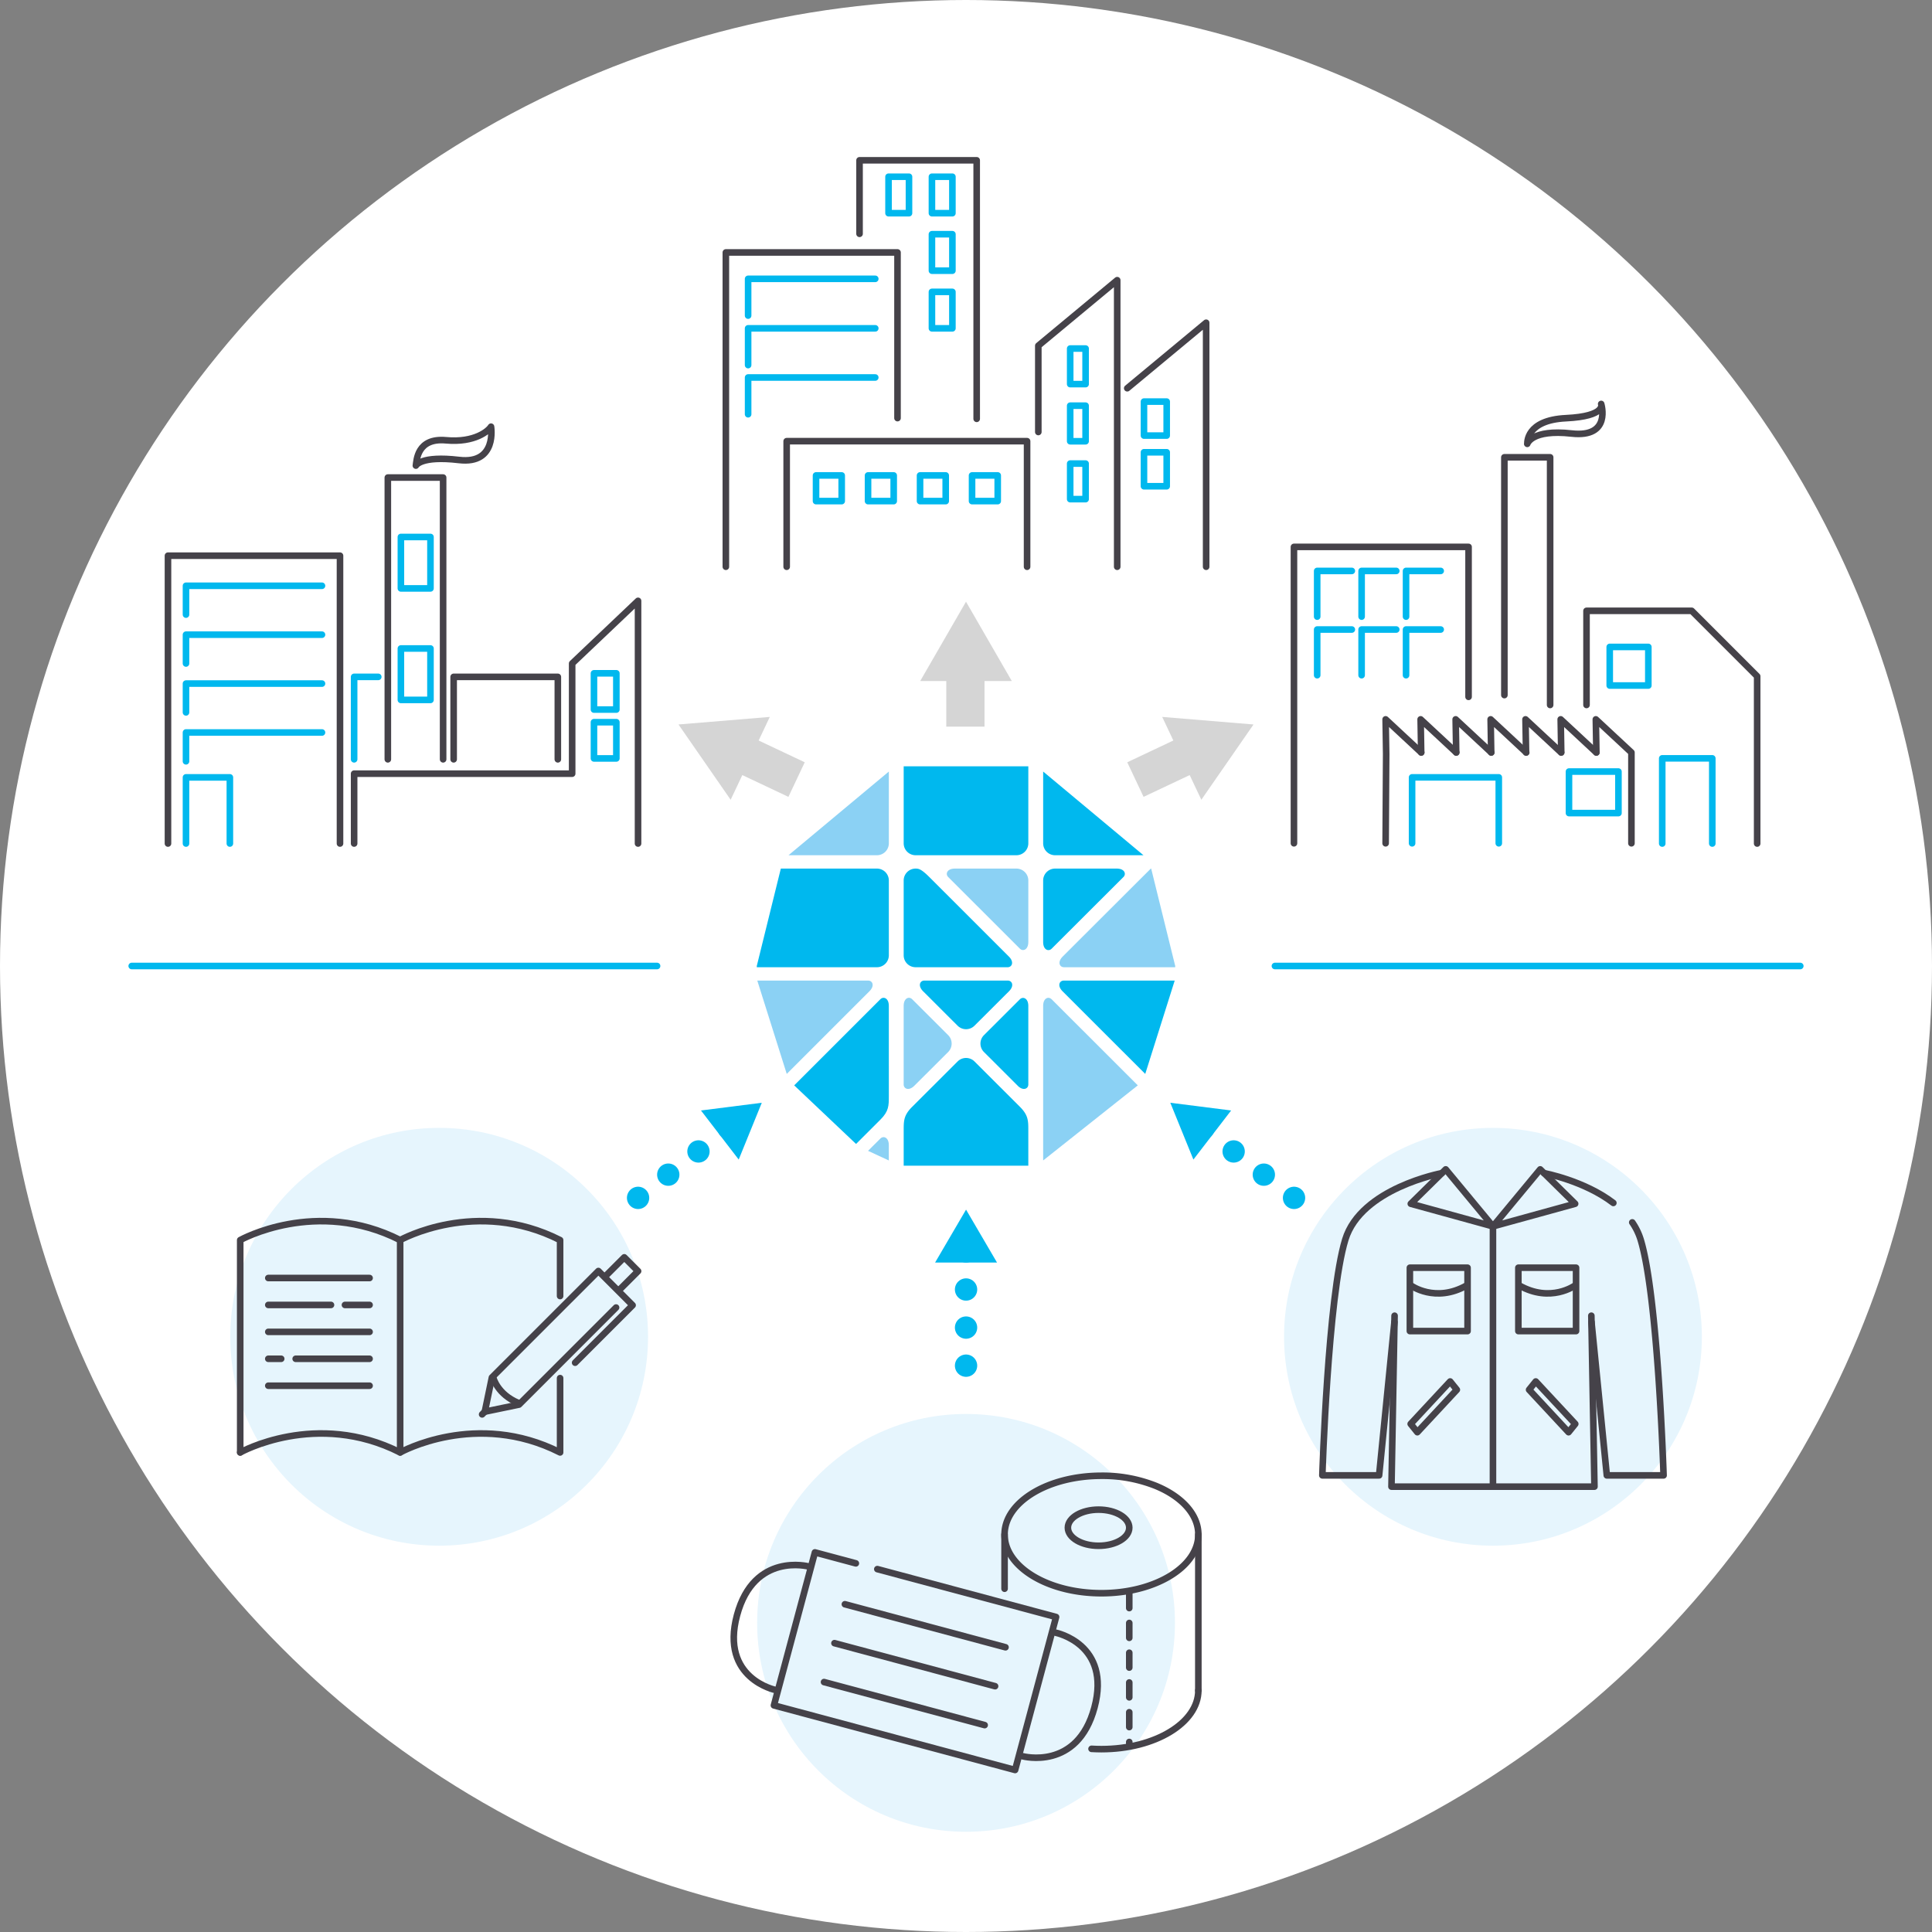 <svg xmlns="http://www.w3.org/2000/svg" width="440" height="440" viewBox="0 0 440 440"><rect x="0" y="0" width="440" height="440" fill="#808080" stroke="none"/><defs><style>.a{fill:#fff;}.b{fill:#00b8ee;}.c{fill:#8bd1f4;}.d,.e,.h,.i,.j{fill:none;stroke-linecap:round;stroke-linejoin:round;}.d,.h{stroke:#454249;}.d,.e,.h{stroke-width:1.5px;}.e,.i,.j{stroke:#00b8ee;}.f{fill:#e6f5fd;}.g{fill:#d5d5d5;}.h{stroke-dasharray:3.388 3.388;}.i,.j{stroke-width:5.082px;}.j{stroke-dasharray:0 8.673;}</style></defs><circle class="a" cx="220" cy="220" r="220"/><polygon class="b" points="217.859 237.669 217.84 237.688 217.859 237.669 217.859 237.669"/><path class="b" d="M205.807,174.517v17.54a2.717,2.717,0,0,0,2.718,2.717h22.951a2.717,2.717,0,0,0,2.718-2.717v-17.54Z"/><path class="b" d="M208.524,197.814a2.717,2.717,0,0,0-2.718,2.717v17.032a2.717,2.717,0,0,0,2.718,2.717h20.96c.981,0,1.542-1.172.285-2.428l-18.135-18.124.005.008c-1.919-1.921-2.51-1.919-3.116-1.919l.008-.002Z"/><path class="b" d="M242.264,223.319c-.981,0-1.542,1.172-.286,2.428l18.843,18.832,6.71-21.26Z"/><path class="c" d="M262.172,197.814h-.081l-20.079,20.043c-1.248,1.254-.688,2.422.291,2.422h25.342c0-.093.004-.186.004-.279Z"/><path class="b" d="M237.573,175.713v16.344a2.717,2.717,0,0,0,2.718,2.717h20.131Z"/><path class="c" d="M234.191,214.534l.002.017v-14.02a2.717,2.717,0,0,0-2.718-2.717l-14.015.002c-1.773,0-2.207,1.22-1.52,1.914l16.335,16.324-.004-.005C232.965,216.743,234.191,216.31,234.191,214.534Z"/><path class="b" d="M255.876,199.716c.669-.697.231-1.9-1.532-1.9l-14.055-.002a2.717,2.717,0,0,0-2.718,2.717v14.037l.002-.015c0,1.777,1.226,2.209,1.92,1.515l-.013.016Z"/><path class="b" d="M221.933,233.599l7.872-7.856c1.251-1.254.69-2.424-.29-2.424H210.509c-.981,0-1.542,1.172-.285,2.428l7.866,7.852A2.718,2.718,0,0,0,221.933,233.599Z"/><path class="c" d="M202.425,260.808c0-1.776-1.226-2.209-1.92-1.515l-2.812,2.805,4.732,2.189Z"/><path class="b" d="M202.427,249.651l-.002-20.577c0-1.776-1.226-2.209-1.92-1.515l-19.633,19.626L194.96,260.529l5.546-5.537h0c1.922-1.918,1.92-3.182,1.92-5.354Z"/><path class="b" d="M234.191,257.413c0-2.172.002-3.436-1.919-5.354L221.934,241.739a2.718,2.718,0,0,0-3.843,0l-10.365,10.344c-1.919,1.917-1.917,3.18-1.917,5.351l-.002,8.049h28.386Z"/><path class="c" d="M208.236,247.269l7.726-7.707a2.714,2.714,0,0,0-.003-3.791l-8.246-8.233.015.02c-.694-.693-1.92-.261-1.92,1.515l-.002-.019v17.929C205.807,247.965,206.979,248.525,208.236,247.269Z"/><path class="c" d="M239.486,227.559c-.676-.675-1.853-.279-1.914,1.383V264.287l21.555-17.102Z"/><path class="c" d="M179.579,194.774H199.71a2.717,2.717,0,0,0,2.718-2.717v-16.344Z"/><path class="b" d="M231.941,247.431c1.188,1.037,2.253.488,2.253-.447l-.002-17.886c0-1.776-1.226-2.209-1.92-1.515l-8.211,8.194a2.714,2.714,0,0,0,.004,3.79Z"/><path class="c" d="M197.728,223.319h-25.26l6.71,21.26,18.835-18.832C199.271,224.491,198.71,223.319,197.728,223.319Z"/><path class="b" d="M199.71,197.814H177.828L172.351,220c0,.093.003.186.004.279H199.71a2.717,2.717,0,0,0,2.718-2.717V200.531A2.717,2.717,0,0,0,199.71,197.814Z"/><polyline class="d" points="38.255 192.109 38.255 126.555 77.434 126.555 77.434 192.109"/><polyline class="e" points="42.36 139.969 42.36 133.408 73.329 133.408"/><polyline class="e" points="42.36 151.105 42.36 144.545 73.329 144.545"/><polyline class="e" points="42.36 162.242 42.36 155.682 73.329 155.682"/><polyline class="e" points="42.36 173.379 42.36 166.819 73.329 166.819"/><polyline class="e" points="42.36 192.109 42.36 177.041 52.352 177.041 52.352 192.109"/><polyline class="d" points="145.309 192.109 145.309 136.839 130.306 151.1 130.306 176.197 80.65 176.197 80.65 192.109"/><rect class="e" x="135.274" y="153.345" width="5.097" height="8.253"/><rect class="e" x="135.274" y="164.474" width="5.097" height="8.253"/><polyline class="d" points="103.316 172.927 103.316 154.152 127.044 154.152 127.044 172.927"/><polyline class="d" points="88.327 172.927 88.327 108.761 100.917 108.761 100.917 172.927"/><rect class="e" x="91.301" y="122.293" width="6.736" height="11.712"/><rect class="e" x="91.301" y="147.689" width="6.736" height="11.712"/><polyline class="e" points="80.65 172.927 80.65 154.152 86.143 154.152"/><path class="d" d="M94.714,106.036c.182-1.153.243-6.372,6.857-5.765s9.709-2.185,10.255-3.095c0,0,1.456,8.617-7.282,7.585S94.714,106.036,94.714,106.036Z"/><polyline class="d" points="179.16 129.073 179.16 100.476 233.911 100.476 233.911 129.073"/><polyline class="d" points="236.47 98.384 236.47 78.727 254.437 63.809 254.437 129.073"/><polyline class="d" points="256.723 88.419 274.691 73.501 274.691 129.073"/><polyline class="d" points="165.309 129.073 165.309 57.494 204.401 57.494 204.401 95.222"/><polyline class="d" points="222.434 95.384 222.434 36.509 213.952 36.509 209.094 36.509 195.755 36.509 195.755 53.249"/><rect class="e" x="202.359" y="40.252" width="4.657" height="8.302"/><rect class="e" x="212.244" y="40.252" width="4.657" height="8.302"/><rect class="e" x="212.244" y="53.343" width="4.657" height="8.302"/><rect class="e" x="212.244" y="66.473" width="4.657" height="8.302"/><polyline class="e" points="170.378 71.873 170.378 63.503 199.333 63.503"/><polyline class="e" points="170.378 83.145 170.378 74.775 199.333 74.775"/><polyline class="e" points="170.378 94.342 170.378 85.972 199.333 85.972"/><rect class="e" x="185.848" y="108.28" width="5.843" height="5.843"/><rect class="e" x="197.692" y="108.28" width="5.843" height="5.843"/><rect class="e" x="209.536" y="108.28" width="5.843" height="5.843"/><rect class="e" x="221.38" y="108.28" width="5.843" height="5.843"/><rect class="e" x="243.729" y="79.378" width="3.51" height="8.1"/><rect class="e" x="243.729" y="92.391" width="3.51" height="8.1"/><rect class="e" x="243.729" y="105.577" width="3.51" height="8.1"/><rect class="e" x="260.535" y="91.46" width="5.172" height="7.739"/><rect class="e" x="260.535" y="103.002" width="5.172" height="7.739"/><polyline class="d" points="323.666 171.372 323.541 163.828 331.647 171.372"/><polyline class="d" points="331.643 171.372 331.517 163.828 339.624 171.372"/><polyline class="d" points="339.61 171.372 339.485 163.828 347.591 171.372"/><polyline class="d" points="347.549 171.372 347.424 163.828 355.531 171.372"/><polyline class="d" points="355.564 171.372 355.439 163.828 363.546 171.372"/><polyline class="d" points="315.568 192.055 315.693 171.726 315.568 163.828 323.675 171.372"/><polyline class="e" points="341.338 192.055 341.338 177.039 321.594 177.039 321.594 192.055"/><polyline class="d" points="363.566 171.372 363.441 163.828 371.548 171.372 371.548 192.055"/><rect class="e" x="357.327" y="175.718" width="11.262" height="9.455"/><polyline class="d" points="334.456 158.703 334.456 124.552 311.653 124.552 296.776 124.552 294.691 124.552 294.691 192.055"/><polyline class="d" points="342.613 158.303 342.613 104.146 353.033 104.146 353.033 160.552"/><path class="d" d="M347.823,101.083c.064-.191-.381-5.4,8.831-5.845s8.005-3.24,8.005-3.24,2.414,7.75-6.734,6.734S347.823,101.083,347.823,101.083Z"/><polyline class="e" points="299.98 140.432 299.98 130.026 307.868 130.026"/><polyline class="e" points="310.099 140.432 310.099 130.026 317.987 130.026"/><polyline class="e" points="320.218 140.432 320.218 130.026 328.106 130.026"/><polyline class="e" points="299.98 153.774 299.98 143.369 307.868 143.369"/><polyline class="e" points="310.099 153.774 310.099 143.369 317.987 143.369"/><polyline class="e" points="320.218 153.774 320.218 143.369 328.106 143.369"/><polyline class="e" points="389.962 192.109 389.962 172.708 378.563 172.708 378.563 192.109"/><polyline class="d" points="361.318 160.552 361.318 139.114 385.285 139.114 400.182 154.012 400.182 192.109"/><rect class="e" x="366.605" y="147.334" width="8.792" height="8.792"/><circle class="f" cx="340.012" cy="304.443" r="47.577"/><polygon class="d" points="329.253 266.314 340.012 279.299 321.298 274.146 329.253 266.314"/><path class="d" d="M328.373,267.177s-18.411,3.415-21.99,15.129c-3.971,12.998-5.227,53.7-5.227,53.7h12.926l3.489-34.919"/><polyline class="d" points="317.605 299.642 316.898 338.573 340.012 338.573 340.012 279.299"/><rect class="d" x="321.089" y="288.713" width="13.138" height="14.433"/><path class="d" d="M321.334,292.767s5.535,4.039,12.673,0"/><polygon class="d" points="322.792 326.176 321.271 324.287 330.265 314.619 331.786 316.507 322.792 326.176"/><polygon class="d" points="350.772 266.314 340.012 279.299 358.727 274.146 350.772 266.314"/><path class="d" d="M371.738,278.392a14.299,14.299,0,0,1,1.904,3.914c3.971,12.998,5.227,53.7,5.227,53.7H365.942l-3.489-34.919"/><path class="d" d="M351.651,267.177s9.128,1.693,15.778,6.784"/><polyline class="d" points="362.419 299.642 363.127 338.573 340.012 338.573"/><rect class="d" x="345.797" y="288.713" width="13.138" height="14.433" transform="translate(704.732 591.858) rotate(180)"/><path class="d" d="M358.691,292.767s-5.535,4.039-12.673,0"/><polygon class="d" points="357.232 326.176 358.753 324.287 349.759 314.619 348.239 316.507 357.232 326.176"/><polygon class="g" points="220 137.034 209.567 155.105 215.507 155.105 215.507 165.484 224.217 165.484 224.217 155.105 230.433 155.105 220 137.034"/><polygon class="g" points="264.687 163.274 267.223 168.645 256.723 173.603 260.443 181.479 270.942 176.522 273.596 182.143 285.482 164.993 264.687 163.274"/><polygon class="g" points="175.313 163.274 172.777 168.645 183.277 173.603 179.557 181.479 169.058 176.522 166.404 182.143 154.518 164.993 175.313 163.274"/><circle class="f" cx="100.012" cy="304.443" r="47.577"/><polyline class="d" points="140.304 297.783 118.202 319.886 110.412 321.503 112.029 313.713 136.278 289.464 142.451 295.637 144.071 297.257 130.982 310.346"/><path class="d" d="M112.374,313.856s.923,3.667,5.654,5.655"/><polyline class="d" points="137.844 290.681 142.175 286.35 145.318 289.493 140.987 293.825"/><line class="d" x1="110.412" y1="321.503" x2="109.8" y2="322.115"/><path class="d" d="M91.133,282.42c-19.119-9.708-36.426,0-36.426,0v48.361"/><path class="d" d="M127.559,295.164V282.42c-19.119-9.708-36.426,0-36.426,0v48.361c-19.119-9.708-36.426,0-36.426,0"/><path class="d" d="M91.133,330.781s17.308-9.708,36.426,0V313.856"/><line class="d" x1="61.103" y1="291.06" x2="84.17" y2="291.06"/><line class="d" x1="78.563" y1="297.192" x2="84.17" y2="297.192"/><line class="d" x1="61.103" y1="297.192" x2="75.379" y2="297.192"/><line class="d" x1="61.103" y1="303.324" x2="84.17" y2="303.324"/><line class="d" x1="67.34" y1="309.455" x2="84.17" y2="309.455"/><line class="d" x1="61.103" y1="309.455" x2="64.04" y2="309.455"/><line class="d" x1="61.103" y1="315.587" x2="84.17" y2="315.587"/><circle class="f" cx="220.012" cy="369.598" r="47.577"/><polyline class="d" points="199.807 357.355 240.516 368.263 231.181 403.102 176.259 388.386 185.594 353.547 194.913 356.044"/><line class="d" x1="228.995" y1="375.157" x2="192.418" y2="365.356"/><line class="d" x1="226.621" y1="384.019" x2="190.044" y2="374.218"/><line class="d" x1="224.246" y1="392.881" x2="187.669" y2="383.08"/><path class="d" d="M240.45,371.841s12.681,2.564,8.805,17.032-16.344,11.105-16.344,11.105"/><path class="d" d="M176.652,384.889s-12.681-2.564-8.806-17.028,16.343-11.101,16.343-11.101"/><ellipse class="d" cx="250.193" cy="347.925" rx="6.99" ry="4.115"/><path class="d" d="M263.186,338.379c5.87,2.403,9.729,6.473,9.729,11.09,0,7.386-9.879,13.374-22.066,13.374s-22.066-5.988-22.066-13.374,9.879-13.374,22.066-13.374a32.853,32.853,0,0,1,12.337,2.284"/><path class="d" d="M272.915,384.981c0,7.386-9.879,13.374-22.066,13.374q-1.143,0-2.256-.069"/><line class="d" x1="228.783" y1="361.821" x2="228.783" y2="349.469"/><line class="d" x1="272.915" y1="384.981" x2="272.915" y2="349.469"/><line class="h" x1="257.183" y1="362.843" x2="257.183" y2="397.125"/><line class="i" x1="220.012" y1="311.021" x2="220.012" y2="311.021"/><line class="j" x1="220.012" y1="302.348" x2="220.012" y2="289.338"/><line class="i" x1="220.012" y1="285.001" x2="220.012" y2="285.001"/><polygon class="b" points="227.062 287.534 212.962 287.534 220.012 275.483 227.062 287.534"/><line class="i" x1="145.318" y1="272.807" x2="145.318" y2="272.807"/><line class="j" x1="152.194" y1="267.52" x2="162.508" y2="259.591"/><line class="i" x1="165.946" y1="256.948" x2="165.946" y2="256.948"/><polygon class="b" points="168.235 264.081 159.642 252.903 173.492 251.147 168.235 264.081"/><line class="i" x1="294.707" y1="272.807" x2="294.707" y2="272.807"/><line class="j" x1="287.83" y1="267.52" x2="277.516" y2="259.591"/><line class="i" x1="274.078" y1="256.948" x2="274.078" y2="256.948"/><polygon class="b" points="271.789 264.081 280.383 252.903 266.532 251.147 271.789 264.081"/><line class="e" x1="30" y1="220" x2="149.642" y2="220"/><line class="e" x1="290.358" y1="220" x2="410" y2="220"/></svg>